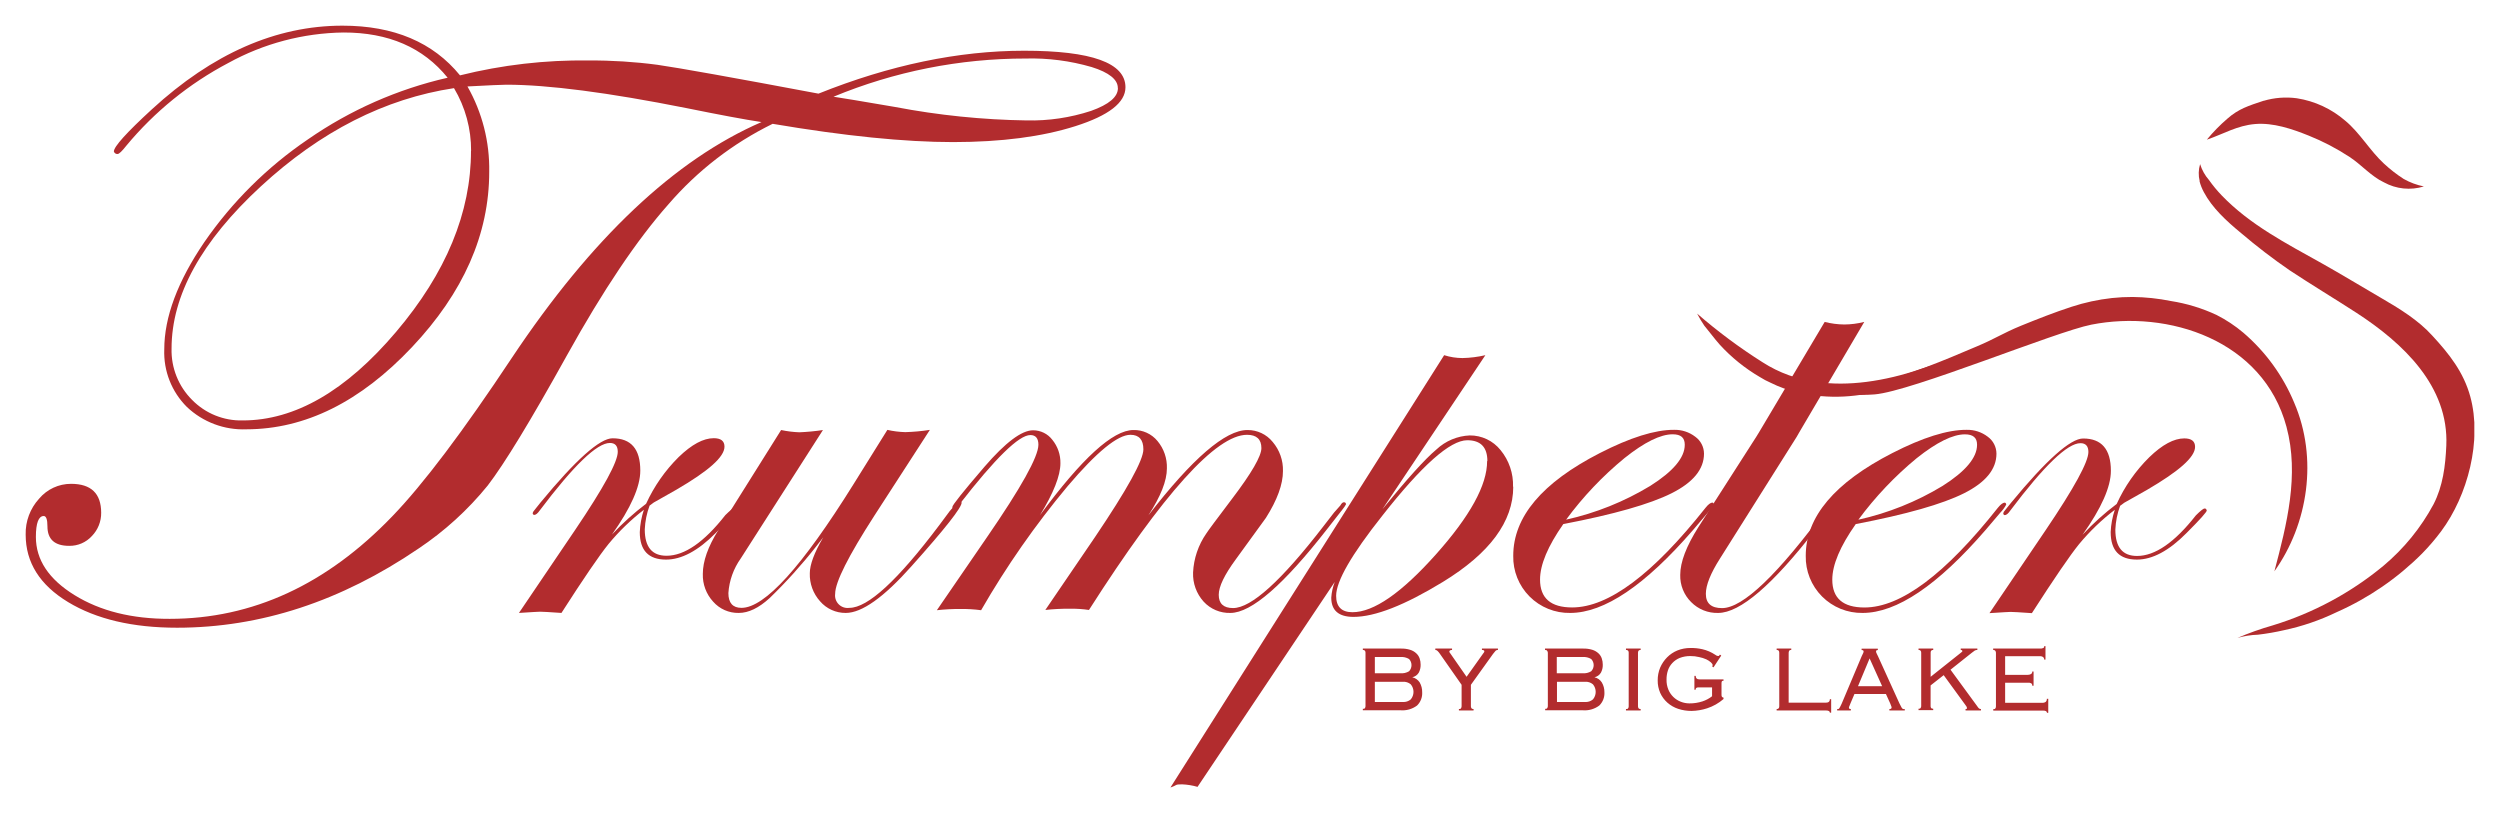 <svg xmlns="http://www.w3.org/2000/svg" xmlns:xlink="http://www.w3.org/1999/xlink" viewBox="0 0 487 158.41">
  <defs>
    <style>
      .cls-1, .cls-2 {
        fill: none;
      }

      .cls-1 {
        clip-rule: evenodd;
      }

      .cls-3 {
        clip-path: url(#clip-path);
      }

      .cls-4 {
        clip-path: url(#clip-path-2);
      }

      .cls-5 {
        fill: #b22c2e;
      }

      .cls-6 {
        clip-path: url(#clip-path-3);
      }

      .cls-7 {
        isolation: isolate;
      }

      .cls-8 {
        clip-path: url(#clip-path-5);
      }

      .cls-9 {
        clip-path: url(#clip-path-6);
      }

      .cls-10 {
        clip-path: url(#clip-path-8);
      }

      .cls-11 {
        clip-path: url(#clip-path-10);
      }

      .cls-12 {
        clip-path: url(#clip-path-12);
      }

      .cls-13 {
        clip-path: url(#clip-path-14);
      }

      .cls-14 {
        clip-path: url(#clip-path-16);
      }

      .cls-15 {
        clip-path: url(#clip-path-18);
      }

      .cls-16 {
        clip-path: url(#clip-path-20);
      }

      .cls-17 {
        clip-path: url(#clip-path-22);
      }

      .cls-18 {
        clip-path: url(#clip-path-24);
      }

      .cls-19 {
        clip-path: url(#clip-path-26);
      }

      .cls-20 {
        clip-path: url(#clip-path-28);
      }

      .cls-21 {
        clip-path: url(#clip-path-30);
      }
    </style>
    <clipPath id="clip-path">
      <path class="cls-1" d="M330.6,61.09a105,105,0,0,0,12.75,9.48A25.19,25.19,0,0,0,354,74.4c5.82.9,13.09-.09,20.19-2.53,2-.7,4.22-1.2,5.2-1.71s2.56-.68,3.3-1.38c-4.13,3.89-9.21,5.51-14.53,6.94-6.28,1.67-11.67,2.16-18.06.71a23.93,23.93,0,0,1-5.16-1.86,15.48,15.48,0,0,1-2.13-1.13A33.4,33.4,0,0,1,335,67.13c-1.06-1.19-2-2.5-3-3.69a20.64,20.64,0,0,1-1.4-2.35"/>
    </clipPath>
    <clipPath id="clip-path-2">
      <rect class="cls-2" x="5" y="4.41" width="477" height="149"/>
    </clipPath>
    <clipPath id="clip-path-3">
      <rect class="cls-2" x="5" y="5" width="214.24" height="117.28"/>
    </clipPath>
    <clipPath id="clip-path-5">
      <rect class="cls-2" x="5" y="4.41" width="215" height="118"/>
    </clipPath>
    <clipPath id="clip-path-6">
      <path class="cls-1" d="M219.24,17q0,4.47-9.74,7.57t-23.81,3.11q-14.17,0-35.18-3.56a64,64,0,0,0-20.3,15.68Q121,50.19,110.44,69.22T95,94.59a61.11,61.11,0,0,1-13.5,12.29q-22.63,15.39-47,15.4-13,0-21.25-5T5,104.14a10,10,0,0,1,2.62-7,8.11,8.11,0,0,1,6.22-2.89q5.86,0,5.87,5.63a6.39,6.39,0,0,1-1.81,4.54,5.84,5.84,0,0,1-4.42,1.91c-2.82,0-4.24-1.26-4.24-3.81,0-1.32-.24-2-.72-2-1,0-1.53,1.36-1.53,4.07q0,6.69,7.53,11.34t18.53,4.62q24.18,0,43.39-20,9-9.33,23.28-30.86Q123,34.78,148.34,23.78q-4.87-.74-14.61-2.72Q110.81,16.5,98.64,16.5c-.84,0-3.37.12-7.58.34A32.47,32.47,0,0,1,95.3,33.47q0,18.22-15.07,34.18T48,83.63a15.94,15.94,0,0,1-11.59-4.35A15,15,0,0,1,32,68.06q0-9.42,7.8-20.89A77.19,77.19,0,0,1,60,27.14a78.26,78.26,0,0,1,27.2-12Q80.07,6.31,66.9,6.33a47.79,47.79,0,0,0-22.41,5.93A65.46,65.46,0,0,0,24.61,28.38C23.78,29.43,23.21,30,22.9,30a.7.7,0,0,1-.72-.49q0-1.41,7.4-8.21Q47.33,5,66.72,5q15,0,22.89,9.68a98.21,98.21,0,0,1,25.08-2.9,97.58,97.58,0,0,1,13.36.84q6.39.92,31.39,5.62,20.84-8.35,40.05-8.36,19.75,0,19.75,7.12M91.77,29.42a23.61,23.61,0,0,0-3.33-12.25q-20.2,3.06-37.61,19.12T33.42,67.9a13.6,13.6,0,0,0,4,10,13.32,13.32,0,0,0,9.87,4q15.24,0,29.86-17.24t14.6-35.3m126-12.25c0-1.6-1.71-3-5.1-4.05a42,42,0,0,0-12.85-1.66,97.67,97.67,0,0,0-37.43,7.44q2.25.33,12,2A148.43,148.43,0,0,0,200,23.46a37.57,37.57,0,0,0,12.54-1.86q5.24-1.87,5.23-4.43"/>
    </clipPath>
    <clipPath id="clip-path-8">
      <path class="cls-1" d="M143.38,99.4q0,.48-4,4.47c-3.42,3.44-6.62,5.14-9.64,5.14-3.4,0-5.11-1.78-5.11-5.36a15.73,15.73,0,0,1,.8-4.35,43.11,43.11,0,0,0-6.88,6.66q-2.67,3.3-9.18,13.44c-2.38-.17-3.77-.24-4.17-.24-.18,0-1.54.07-4.11.24l11-16.25q8.26-12.23,8.25-15.14c0-1.14-.5-1.72-1.54-1.72q-3.76,0-13.67,13.16c-.41.59-.77.86-1.08.86a.34.34,0,0,1-.28-.36,1.11,1.11,0,0,1,.28-.5l1.21-1.52q10.36-12.56,14.07-12.55c3.6,0,5.4,2.09,5.4,6.29,0,3.14-1.85,7.29-5.52,12.46a52.28,52.28,0,0,1,6.65-6,30.86,30.86,0,0,1,6.35-9.1c2.54-2.45,4.81-3.67,6.83-3.67,1.39,0,2.09.55,2.09,1.65,0,2-3.12,4.74-9.35,8.37-1,.57-2.46,1.4-4.43,2.51l-.81.6a15.17,15.17,0,0,0-.94,4.64q0,5.13,4.24,5.13,5.25,0,11.45-7.91c.9-.89,1.46-1.34,1.69-1.34s.4.13.4.37"/>
    </clipPath>
    <clipPath id="clip-path-10">
      <path class="cls-1" d="M187.33,97.9q0,1.48-9.78,12.41-8.09,9.09-12.8,9.09a6.52,6.52,0,0,1-5-2.27,7.79,7.79,0,0,1-2-5.46c0-1.66.86-4,2.62-7L159,106.43a98.56,98.56,0,0,1-9.09,10.09c-2.11,1.92-4.1,2.88-6,2.88a6.47,6.47,0,0,1-5-2.21,7.64,7.64,0,0,1-2-5.39c0-2.47,1-5.3,3-8.5l12.25-19.53a20.78,20.78,0,0,0,3.56.44,41.94,41.94,0,0,0,4.59-.44l-16,25a13.13,13.13,0,0,0-2.42,6.76c0,1.93.86,2.88,2.55,2.88q6.81,0,21.82-24.08l6.6-10.59a17.77,17.77,0,0,0,3.49.44,37.36,37.36,0,0,0,4.79-.44l-10.78,16.66q-7.66,11.88-7.67,15.26a2.44,2.44,0,0,0,2.77,2.75q5.39,0,17.52-16.12L185,99.57l1.22-1.41c.22-.42.45-.64.68-.64a.35.35,0,0,1,.4.38"/>
    </clipPath>
    <clipPath id="clip-path-12">
      <path class="cls-1" d="M262.22,98.21a6.46,6.46,0,0,1-.68,1l-2.92,3.73q-12.8,16.44-18.93,16.46a6.81,6.81,0,0,1-5.23-2.21,8,8,0,0,1-2.05-5.66,14.49,14.49,0,0,1,2.59-7.62q.47-.76,5-6.74c3.8-5,5.72-8.32,5.72-9.88,0-1.72-.94-2.59-2.8-2.59q-9,0-30.79,34.12a22.8,22.8,0,0,0-3.75-.24,40,40,0,0,0-4.75.24l9.65-14.16q9.45-14,9.45-17.12c0-1.88-.84-2.84-2.52-2.84-2.49,0-6.56,3.33-12.23,10a169.93,169.93,0,0,0-16.86,24.17,27.31,27.31,0,0,0-4-.24,38.67,38.67,0,0,0-4.62.24l9.72-14.16q10.05-14.59,10.06-18.07c0-1.26-.53-1.89-1.57-1.89q-3.33,0-13.82,13.51c-.46.58-.83.88-1.09.88a.34.34,0,0,1-.28-.38q0-.55,6.26-7.84,6.14-7.11,9.47-7.1A4.71,4.71,0,0,1,205,85.68a7,7,0,0,1,1.57,4.56c0,2.43-1.35,5.83-4,10.14q12.24-16.62,18.22-16.61a5.88,5.88,0,0,1,4.69,2.14,7.89,7.89,0,0,1,1.83,5.34c0,2.39-1.19,5.43-3.6,9.13Q236.56,83.76,243,83.77a6.24,6.24,0,0,1,4.92,2.32,8.39,8.39,0,0,1,2,5.67c0,2.6-1.12,5.64-3.32,9.12q-.09.08-5.86,8.07-3.33,4.53-3.33,6.92c0,1.72.94,2.58,2.79,2.58q5.31,0,17.57-15.89l2.1-2.71,1.23-1.39c.23-.42.46-.62.69-.62s.4.12.4.37"/>
    </clipPath>
    <clipPath id="clip-path-14">
      <path class="cls-1" d="M294.78,94.81q0,10.17-13.71,18.55-11.15,6.81-17.41,6.81c-2.88,0-4.33-1.25-4.33-3.74a10.37,10.37,0,0,1,.68-3.07l-26.73,39.92a12.87,12.87,0,0,0-3-.49c-1.49,0-.83.12-2.28.62l53.32-84.22a11.9,11.9,0,0,0,3.57.56,21.68,21.68,0,0,0,4.46-.56l-20.05,30c4.82-5.92,8.31-9.79,10.51-11.63a10.12,10.12,0,0,1,6.5-2.74,7.61,7.61,0,0,1,6,2.86,10.71,10.71,0,0,1,2.43,7.14m-5-5q0-4.06-3.92-4.06-5,0-16.54,14.69-9,11.35-9,15.62c0,2.12,1.06,3.19,3.18,3.19q6.2,0,16.23-11.23t10-18.21"/>
    </clipPath>
    <clipPath id="clip-path-16">
      <path class="cls-1" d="M333.85,98.27a7.19,7.19,0,0,1-1.21,1.64l-2.89,3.4q-13.94,16.08-23.87,16.09a10.9,10.9,0,0,1-11.1-11.14q0-11.36,16.86-20,8.89-4.55,14.45-4.53a6.49,6.49,0,0,1,4.14,1.34,4.08,4.08,0,0,1,1.71,3.3q0,4.55-6.32,7.72t-21.09,6Q300,108.56,300,112.9q0,5.43,6.25,5.43,10.62,0,26-19.43c.53-.67,1-1,1.34-1a.34.34,0,0,1,.27.38m-5.67-11.68c0-1.35-.78-2-2.35-2q-3.57,0-9.38,4.63a66.6,66.6,0,0,0-11.38,12,54.39,54.39,0,0,0,16.39-6.58q6.72-4.25,6.72-8"/>
    </clipPath>
    <clipPath id="clip-path-18">
      <path class="cls-1" d="M342.69,84.16l12.76-21.45a16,16,0,0,0,3.82.5,16.28,16.28,0,0,0,3.89-.5L350.53,84.16l-.53.93-14.95,23.72q-2.74,4.31-2.75,6.86c0,1.87,1.05,2.79,3.16,2.79q6.1,0,20.6-19.76c.31-.41.57-.62.8-.62s.41.13.41.37a6.88,6.88,0,0,1-.67,1l-2.9,3.67q-12.61,16.27-19,16.28a7.09,7.09,0,0,1-5.27-2.12,7.18,7.18,0,0,1-2.12-5.3q0-3.72,3.55-9.32l11.26-17.57Z"/>
    </clipPath>
    <clipPath id="clip-path-20">
      <path class="cls-1" d="M390.83,98.27a7.19,7.19,0,0,1-1.21,1.64l-2.89,3.4q-13.94,16.08-23.88,16.09a10.9,10.9,0,0,1-11.09-11.14q0-11.36,16.86-20,8.88-4.55,14.46-4.53a6.5,6.5,0,0,1,4.13,1.34,4.1,4.1,0,0,1,1.7,3.3q0,4.55-6.32,7.72t-21.09,6q-4.56,6.48-4.57,10.82,0,5.43,6.26,5.43,10.62,0,26-19.43c.54-.67,1-1,1.34-1a.35.35,0,0,1,.27.38m-5.67-11.68c0-1.35-.79-2-2.36-2q-3.56,0-9.38,4.63a67.3,67.3,0,0,0-11.38,12,54.35,54.35,0,0,0,16.4-6.58c4.47-2.83,6.72-5.51,6.72-8"/>
    </clipPath>
    <clipPath id="clip-path-22">
      <path class="cls-1" d="M429.9,99.4c0,.32-1.34,1.81-4,4.47-3.41,3.44-6.62,5.14-9.63,5.14-3.41,0-5.11-1.78-5.11-5.36a15.43,15.43,0,0,1,.81-4.35A42.88,42.88,0,0,0,405,106q-2.67,3.3-9.19,13.44c-2.37-.17-3.76-.24-4.16-.24-.18,0-1.55.07-4.1.24l11-16.25q8.26-12.23,8.27-15.14c0-1.14-.52-1.72-1.55-1.72q-3.78,0-13.69,13.16c-.4.59-.76.86-1.07.86a.33.33,0,0,1-.27-.36.88.88,0,0,1,.27-.5l1.22-1.52q10.36-12.56,14.07-12.55c3.58,0,5.4,2.09,5.4,6.29,0,3.14-1.85,7.29-5.52,12.46a51,51,0,0,1,6.65-6,30.49,30.49,0,0,1,6.35-9.1c2.53-2.45,4.81-3.67,6.82-3.67q2.1,0,2.1,1.65c0,2-3.13,4.74-9.35,8.37-1,.57-2.46,1.4-4.44,2.51l-.81.6a15.11,15.11,0,0,0-.93,4.64c0,3.42,1.4,5.13,4.23,5.13q5.26,0,11.46-7.91c.9-.89,1.46-1.34,1.69-1.34s.39.13.39.37"/>
    </clipPath>
    <clipPath id="clip-path-24">
      <path class="cls-1" d="M441,19.61c-3,1-4.92,1.58-7.11,3.51a33,33,0,0,0-4,4.09c3.3-1.13,5.9-2.76,9.42-3.05s7.15.94,10.41,2.25a45.2,45.2,0,0,1,8,4.18c2.26,1.48,4.22,3.79,6.67,4.93a10,10,0,0,0,7.78.8,13.29,13.29,0,0,1-3.93-1.46,27.54,27.54,0,0,1-3.86-3c-2.69-2.48-4.69-6-7.52-8.34a18.86,18.86,0,0,0-9.45-4.38,15.46,15.46,0,0,0-6.45.5"/>
    </clipPath>
    <clipPath id="clip-path-26">
      <path class="cls-1" d="M428.46,35.27a9.49,9.49,0,0,0,.84,2.14c1.62,3.07,4.4,5.64,7.27,8A114.72,114.72,0,0,0,446,52.64c4.29,2.84,8.74,5.51,13.06,8.31,9.06,5.89,18,14.28,17.48,25.86-.17,3.93-.66,7.86-2.48,11.41a40.92,40.92,0,0,1-9.77,12,62.38,62.38,0,0,1-21.58,11.61,57,57,0,0,0-6.86,2.44,16.28,16.28,0,0,1,4-.63,48.14,48.14,0,0,0,5.08-.88,45.13,45.13,0,0,0,10.23-3.5,54.88,54.88,0,0,0,16.68-11.45,43.25,43.25,0,0,0,3.69-4.31c5.21-7,8-17.73,5.69-26.22-1.3-4.78-4.11-8.33-7.42-11.91-2.71-3-6.37-5.25-10.06-7.39s-7.57-4.51-11.44-6.68c-6.85-3.83-14-7.5-19.51-13.23a26.25,26.25,0,0,1-2.48-3,8.57,8.57,0,0,1-1.73-3.1,6.29,6.29,0,0,0-.08,3.33"/>
    </clipPath>
    <clipPath id="clip-path-28">
      <path class="cls-1" d="M411.38,58.06a39.24,39.24,0,0,0-7.84,1.7c-3.32,1.08-6.59,2.37-9.84,3.69-3.56,1.46-5,2.51-8.55,4-3.29,1.4-6.59,2.8-9.94,4.06-2.51.94-4,1.45-6.61,2.19a9.86,9.86,0,0,1-2.06.52c-5.63.71-16.29,2.56-21.29-.84,6.51,2.17,13,4,19.92,3.45,7.18-.58,35.2-12.2,42.24-13.59,14.95-2.94,33.47,3,38,19.91,2.52,9.39.06,19-2.36,28.14,6.58-9.22,8.52-22,3.87-32.82A36.29,36.29,0,0,0,437,64.81a27,27,0,0,0-5.22-3.46,33.13,33.13,0,0,0-8.89-2.71,39.72,39.72,0,0,0-7.45-.79,36.48,36.48,0,0,0-4.07.21"/>
    </clipPath>
    <clipPath id="clip-path-30">
      <path class="cls-1" d="M265.89,126.76a.48.48,0,0,0-.41-.15v-.27h7.45a5.63,5.63,0,0,1,1.76.24,3,3,0,0,1,1.18.67,2.42,2.42,0,0,1,.67,1,3.69,3.69,0,0,1,.2,1.23,3.17,3.17,0,0,1-.36,1.55,1.93,1.93,0,0,1-1.27.9v0a2.34,2.34,0,0,1,1.44,1,3.65,3.65,0,0,1,.49,1.92,3.33,3.33,0,0,1-1,2.59,4.75,4.75,0,0,1-3.27.92h-7.29v-.28c.2,0,.34,0,.41-.15a.6.6,0,0,0,.11-.39V127.16A.61.61,0,0,0,265.89,126.76Zm6.88,4.39a2.8,2.8,0,0,0,1.72-.39,1.74,1.74,0,0,0,0-2.38,2.8,2.8,0,0,0-1.72-.39h-4.95v3.16Zm.49,5.6a2.16,2.16,0,0,0,1.56-.51,2.29,2.29,0,0,0,0-2.93,2.15,2.15,0,0,0-1.56-.5h-5.44v3.94Zm10.93,1.37c.2,0,.34,0,.41-.15a.67.67,0,0,0,.12-.39V133.4l-4.2-6a3.58,3.58,0,0,0-.49-.6.57.57,0,0,0-.43-.19v-.27h3.26v.27c-.35,0-.53.13-.53.33a.42.42,0,0,0,.13.26,2.13,2.13,0,0,1,.23.33l3,4.31,3.16-4.44.19-.26a.37.37,0,0,0,.11-.26c0-.18-.16-.27-.47-.27v-.27h3.12v.27a.63.63,0,0,0-.49.2,7.16,7.16,0,0,0-.48.59l-4.3,6v4.18a.61.61,0,0,0,.12.39c.07.11.2.15.4.15v.28h-2.85Zm17.18-11.36c-.06-.1-.19-.15-.4-.15v-.27h7.44a5.69,5.69,0,0,1,1.77.24,3.15,3.15,0,0,1,1.18.67,2.4,2.4,0,0,1,.66,1,3.69,3.69,0,0,1,.2,1.23,3.06,3.06,0,0,1-.36,1.55,1.89,1.89,0,0,1-1.26.9v0a2.31,2.31,0,0,1,1.43,1,3.66,3.66,0,0,1,.51,1.92,3.34,3.34,0,0,1-1,2.59,4.75,4.75,0,0,1-3.27.92H301v-.28c.21,0,.34,0,.4-.15a.61.61,0,0,0,.12-.39V127.16A.62.62,0,0,0,301.37,126.76Zm6.89,4.39a2.79,2.79,0,0,0,1.71-.39,1.72,1.72,0,0,0,0-2.38,2.79,2.79,0,0,0-1.71-.39h-5v3.16Zm.48,5.6a2.17,2.17,0,0,0,1.57-.51,2.29,2.29,0,0,0,0-2.93,2.16,2.16,0,0,0-1.57-.5H303.3v3.94Zm8,1.37c.21,0,.35,0,.42-.15a.6.6,0,0,0,.11-.39V127.16a.61.61,0,0,0-.11-.4.48.48,0,0,0-.42-.15v-.27h2.86v.27a.48.48,0,0,0-.41.15.68.68,0,0,0-.11.4v10.42a.67.67,0,0,0,.11.39c.07.11.21.15.41.15v.28h-2.86Zm13.58-3.76h-.25v-2.7h.25c0,.45.26.69.76.69h4.66v.27c-.17,0-.27,0-.32.1a1.08,1.08,0,0,0-.07.5v2a1,1,0,0,0,.08.52.57.57,0,0,0,.31.16v.27a9.18,9.18,0,0,1-3.2,1.81,10.48,10.48,0,0,1-3,.51,8.3,8.3,0,0,1-2.64-.41,6.06,6.06,0,0,1-2.1-1.21,5.69,5.69,0,0,1-1.39-1.89,5.86,5.86,0,0,1-.49-2.43,6.37,6.37,0,0,1,.48-2.5,6.58,6.58,0,0,1,1.35-2,6.1,6.1,0,0,1,2-1.34,6.71,6.71,0,0,1,2.56-.48,9.56,9.56,0,0,1,2.32.24,7.54,7.54,0,0,1,2.5,1.08,1,1,0,0,0,.52.24c.12,0,.21,0,.25-.08a1.33,1.33,0,0,0,.14-.19l.26.18L333.79,130l-.26-.18a.41.41,0,0,0,.09-.28c0-.13-.12-.3-.33-.51a4,4,0,0,0-.9-.59A6.57,6.57,0,0,0,331,128a6.93,6.93,0,0,0-1.69-.2,5.64,5.64,0,0,0-2.11.37,4.05,4.05,0,0,0-1.44,1,3.85,3.85,0,0,0-.86,1.46,5.51,5.51,0,0,0-.26,1.74,4.88,4.88,0,0,0,.37,2,4.3,4.3,0,0,0,2.41,2.33,4.59,4.59,0,0,0,1.67.32,7.94,7.94,0,0,0,2.55-.39,6.1,6.1,0,0,0,1.87-1v-1.73h-2.49C330.56,133.86,330.3,134,330.3,134.36Zm18.62-7.75a.45.45,0,0,0-.41.16.92.92,0,0,0-.1.49v9.62h7.27c.5,0,.76-.23.76-.68h.25v2.63h-.25c0-.28-.26-.43-.76-.43h-9.61v-.28a.47.47,0,0,0,.41-.15.75.75,0,0,0,.1-.39V127.16a.76.76,0,0,0-.1-.4.5.5,0,0,0-.41-.15v-.27h2.85Zm13,7.06,2.26-5.41,2.44,5.41Zm-.69,1.52h6.13l.83,1.83c.11.28.18.46.21.55a.41.41,0,0,1,.06.24.29.29,0,0,1-.09.23.5.5,0,0,1-.34.08v.28h3v-.28a1.24,1.24,0,0,1-.3,0,.32.32,0,0,1-.21-.14,1.35,1.35,0,0,1-.21-.34L370,137l-4.15-9.13c-.13-.25-.22-.46-.29-.6a.93.93,0,0,1-.11-.37c0-.18.12-.27.35-.27v-.27h-3.16v.27q.39,0,.39.27a.93.93,0,0,1-.08.32c-.07.13-.15.32-.28.58l-3.91,9.27-.28.58a1.52,1.52,0,0,1-.19.33.31.31,0,0,1-.19.14.75.75,0,0,1-.22,0v.28h2.66v-.28c-.24,0-.37-.08-.37-.25a1,1,0,0,1,.12-.39c.07-.17.13-.32.18-.46Zm15.35-8.58a.48.48,0,0,0-.41.15.61.61,0,0,0-.1.4v4.68l5.88-4.68a1.17,1.17,0,0,0,.22-.18.18.18,0,0,0,.08-.16.16.16,0,0,0-.08-.14.31.31,0,0,0-.24-.07v-.27h3.24v.27a.94.94,0,0,0-.49.11l-.59.44-4.15,3.3,5.21,7.12a1.83,1.83,0,0,0,.34.42.58.58,0,0,0,.38.12v.28h-3v-.28c.19,0,.29-.05.29-.19a1.13,1.13,0,0,0-.29-.56l-4.26-5.85-2.55,2v4a.6.6,0,0,0,.1.39c.07.11.21.15.41.15v.28h-2.86v-.28c.2,0,.34,0,.41-.15a.6.6,0,0,0,.11-.39V127.16a.61.61,0,0,0-.11-.4.48.48,0,0,0-.41-.15v-.27h2.86Zm12.08.15a.48.48,0,0,0-.41-.15v-.27h9.07a1.47,1.47,0,0,0,.71-.11.37.37,0,0,0,.16-.36h.25v2.62h-.25A.61.61,0,0,0,398,128a1,1,0,0,0-.67-.17H390.6v3.63H395a1.3,1.3,0,0,0,.63-.15.5.5,0,0,0,.25-.49h.26v2.76h-.26a.53.53,0,0,0-.19-.47A1.09,1.09,0,0,0,395,133H390.6v3.9h7.23a1.05,1.05,0,0,0,.67-.17.71.71,0,0,0,.22-.61H399v2.73h-.25c0-.28-.25-.43-.77-.43h-9.69v-.28c.2,0,.34,0,.41-.15a.6.6,0,0,0,.11-.39V127.16A.61.61,0,0,0,388.67,126.76Z"/>
    </clipPath>
  </defs>
  <title>logo</title>
  <g id="Layer_2" data-name="Layer 2">
    <g id="Layer_1-2" data-name="Layer 1">
      <g class="cls-3">
        <g class="cls-4">
          <rect class="cls-5" x="325.6" y="56.09" width="62.1" height="26.2"/>
        </g>
      </g>
      <g class="cls-6">
        <g class="cls-4">
          <g class="cls-7">
            <g class="cls-8">
              <g class="cls-9">
                <g class="cls-8">
                  <rect class="cls-5" width="224.24" height="127.28"/>
                </g>
              </g>
            </g>
          </g>
        </g>
      </g>
      <g class="cls-10">
        <g class="cls-4">
          <rect class="cls-5" x="96.05" y="80.38" width="52.33" height="44.01"/>
        </g>
      </g>
      <g class="cls-11">
        <g class="cls-4">
          <rect class="cls-5" x="131.87" y="78.77" width="60.47" height="45.63"/>
        </g>
      </g>
      <g class="cls-12">
        <g class="cls-4">
          <rect class="cls-5" x="177.45" y="78.77" width="89.77" height="45.63"/>
        </g>
      </g>
      <g class="cls-13">
        <g class="cls-4">
          <rect class="cls-5" x="223.03" y="64.19" width="76.75" height="94.22"/>
        </g>
      </g>
      <g class="cls-14">
        <g class="cls-4">
          <rect class="cls-5" x="289.78" y="78.77" width="49.07" height="45.63"/>
        </g>
      </g>
      <g class="cls-15">
        <g class="cls-4">
          <rect class="cls-5" x="322.34" y="57.71" width="45.82" height="66.68"/>
        </g>
      </g>
      <g class="cls-16">
        <g class="cls-4">
          <rect class="cls-5" x="346.76" y="78.77" width="49.07" height="45.63"/>
        </g>
      </g>
      <g class="cls-17">
        <g class="cls-4">
          <rect class="cls-5" x="382.58" y="80.38" width="52.33" height="44.01"/>
        </g>
      </g>
      <g class="cls-18">
        <g class="cls-4">
          <rect class="cls-5" x="424.91" y="13.98" width="52.33" height="27.82"/>
        </g>
      </g>
      <g class="cls-19">
        <g class="cls-4">
          <rect class="cls-5" x="423.28" y="26.94" width="63.72" height="102.32"/>
        </g>
      </g>
      <g class="cls-20">
        <g class="cls-4">
          <rect class="cls-5" x="340.25" y="52.85" width="114.19" height="63.45"/>
        </g>
      </g>
      <g class="cls-21">
        <g class="cls-4">
          <rect class="cls-5" x="260.48" y="120.87" width="143.49" height="22.96"/>
        </g>
      </g>
    </g>
  </g>
</svg>
